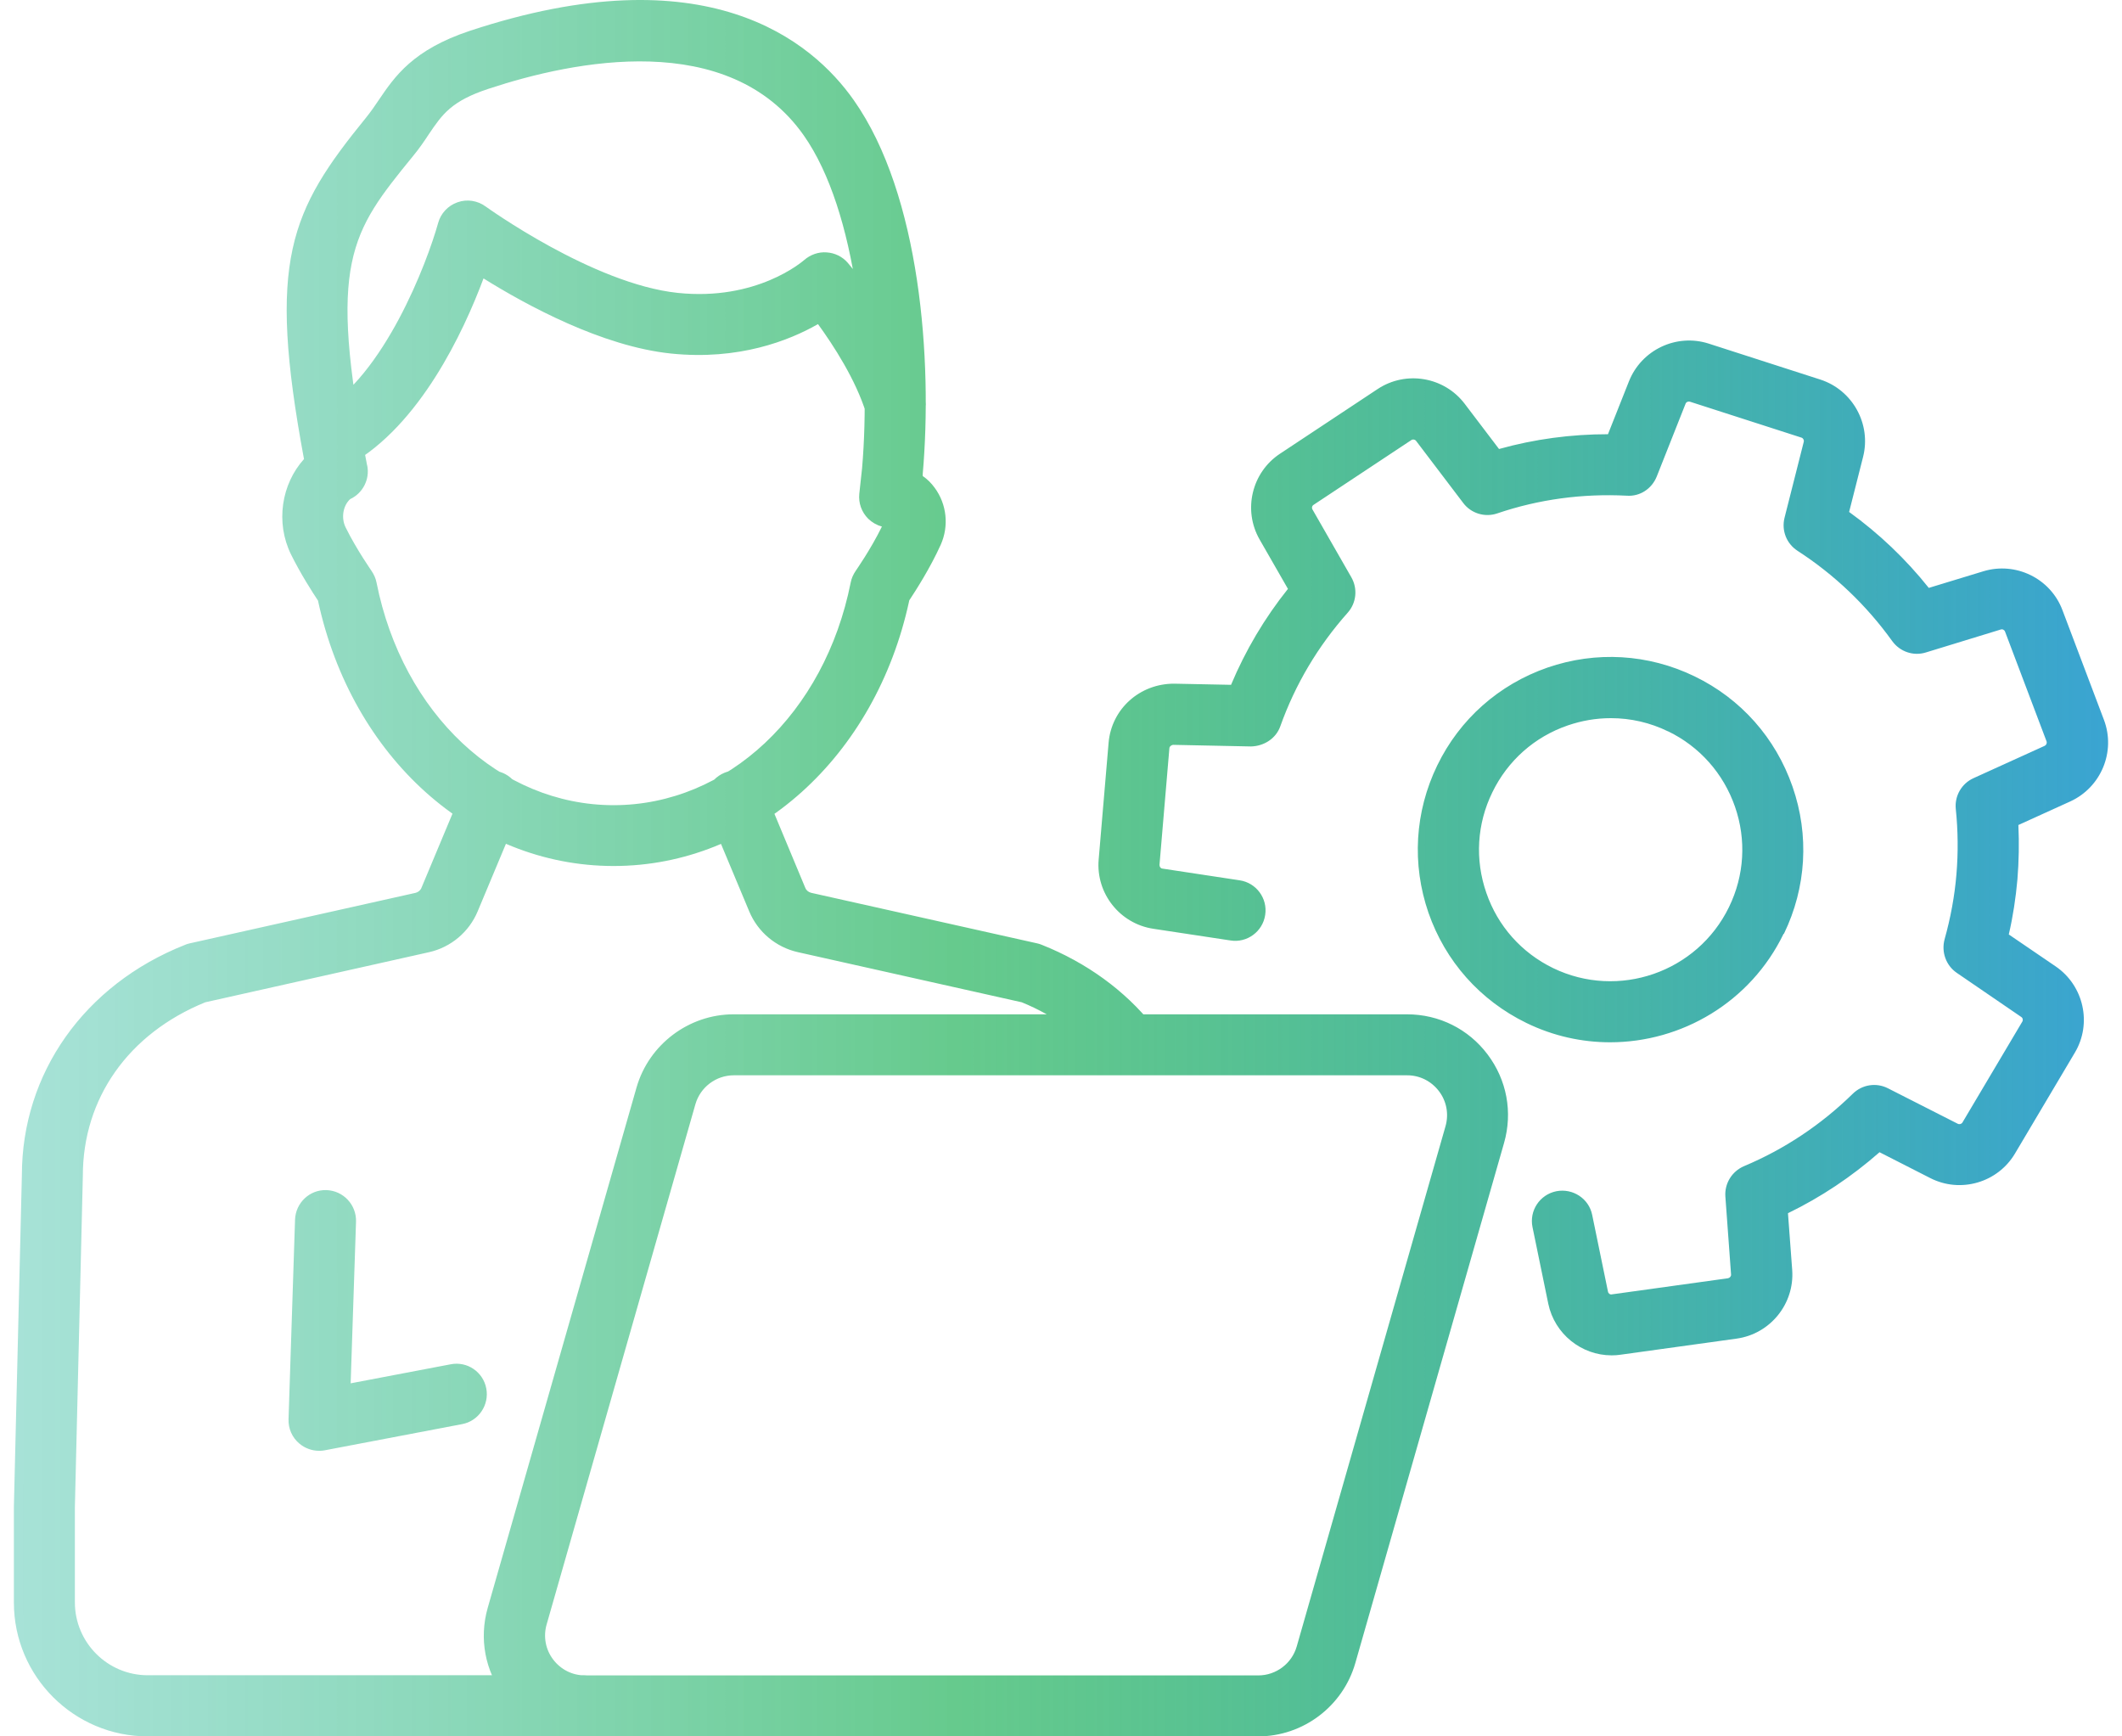 <?xml version="1.0" encoding="UTF-8"?> <svg xmlns="http://www.w3.org/2000/svg" width="121" height="99" viewBox="0 0 121 99" fill="none"><path d="M91.893 77.275C90.178 77.275 88.648 76.06 88.286 74.336L87.387 69.968C87.192 69.032 87.795 68.114 88.74 67.919C89.686 67.734 90.604 68.337 90.79 69.273L91.689 73.64C91.707 73.742 91.809 73.826 91.912 73.798L98.532 72.88C98.634 72.861 98.717 72.769 98.708 72.667L98.384 68.225C98.328 67.483 98.754 66.788 99.441 66.491C101.759 65.518 103.845 64.127 105.653 62.356C106.182 61.837 106.988 61.707 107.656 62.05L111.634 64.071C111.726 64.118 111.847 64.09 111.903 63.997L115.315 58.248C115.37 58.156 115.343 58.035 115.25 57.979L111.578 55.467C110.966 55.049 110.688 54.28 110.883 53.556C111.226 52.333 111.458 51.081 111.56 49.838C111.662 48.623 111.652 47.372 111.522 46.12C111.448 45.378 111.856 44.673 112.533 44.367L116.594 42.522C116.687 42.476 116.733 42.365 116.696 42.263L114.332 36.013C114.295 35.911 114.184 35.856 114.082 35.893L109.816 37.2C109.102 37.423 108.333 37.154 107.897 36.551C106.423 34.502 104.605 32.768 102.5 31.405C101.87 30.997 101.573 30.246 101.759 29.513L102.853 25.192C102.881 25.09 102.816 24.979 102.723 24.951L96.362 22.902C96.26 22.874 96.149 22.921 96.112 23.023L94.471 27.167C94.192 27.863 93.516 28.317 92.764 28.262C90.243 28.132 87.748 28.465 85.374 29.272C84.67 29.513 83.882 29.272 83.437 28.679L80.748 25.137C80.683 25.053 80.562 25.035 80.479 25.09L74.906 28.781C74.813 28.836 74.785 28.957 74.841 29.05L77.057 32.916C77.428 33.565 77.345 34.381 76.844 34.938C75.156 36.838 73.858 39.017 73.005 41.41C72.755 42.114 72.069 42.541 71.336 42.559L66.885 42.467C66.793 42.485 66.691 42.55 66.681 42.652L66.116 49.31C66.116 49.421 66.181 49.514 66.283 49.523L70.687 50.191C71.633 50.33 72.291 51.22 72.143 52.166C72.004 53.111 71.114 53.77 70.168 53.621L65.764 52.954C63.853 52.666 62.481 50.932 62.648 49.004L63.214 42.346C63.381 40.417 64.994 38.971 66.96 38.98L70.196 39.045C71.021 37.08 72.106 35.244 73.441 33.575L71.828 30.765C70.863 29.087 71.373 26.936 72.987 25.869L78.559 22.179C80.173 21.113 82.352 21.483 83.52 23.023L85.477 25.6C87.498 25.035 89.584 24.757 91.689 24.757L92.885 21.743C93.599 19.944 95.593 18.998 97.438 19.592L103.799 21.641C105.635 22.235 106.71 24.172 106.237 26.046L105.44 29.189C107.146 30.422 108.667 31.869 109.983 33.519L113.089 32.573C114.944 32.008 116.928 32.981 117.605 34.789L119.969 41.039C120.656 42.847 119.812 44.887 118.05 45.694L115.092 47.038C115.139 48.077 115.12 49.115 115.037 50.135C114.944 51.183 114.786 52.24 114.545 53.278L117.225 55.105C118.82 56.199 119.302 58.359 118.31 60.019L114.898 65.768C113.915 67.428 111.791 68.049 110.067 67.168L107.174 65.694C105.588 67.085 103.845 68.253 101.953 69.171L102.194 72.407C102.334 74.336 100.943 76.051 99.033 76.32L92.412 77.238C92.245 77.266 92.069 77.275 91.902 77.275H91.893ZM101.722 53.241C103.001 50.599 103.177 47.622 102.213 44.85C101.249 42.077 99.274 39.843 96.631 38.563C93.989 37.283 91.012 37.107 88.24 38.062C85.467 39.027 83.233 41.002 81.953 43.644C80.673 46.287 80.497 49.263 81.452 52.036C82.417 54.808 84.392 57.033 87.034 58.322C88.573 59.073 90.205 59.426 91.809 59.426C95.889 59.426 99.811 57.145 101.703 53.241H101.722ZM95.12 41.697C96.918 42.569 98.272 44.099 98.931 45.99C99.589 47.882 99.468 49.922 98.588 51.721C96.779 55.439 92.282 56.996 88.564 55.198C86.765 54.326 85.402 52.796 84.753 50.904C84.095 49.013 84.216 46.973 85.096 45.174C85.968 43.375 87.498 42.012 89.389 41.363C90.196 41.085 91.021 40.946 91.856 40.946C92.978 40.946 94.091 41.196 95.129 41.706L95.12 41.697ZM77.28 94.828L85.764 65.165C86.265 63.413 85.922 61.577 84.827 60.121C83.733 58.666 82.055 57.831 80.228 57.831H41.832C39.282 57.831 37.001 59.546 36.296 62.004L27.812 91.666C27.311 93.418 27.654 95.254 28.748 96.71C29.843 98.165 31.521 99 33.348 99H71.744C74.303 99 76.575 97.285 77.28 94.828ZM80.238 61.308C80.961 61.308 81.619 61.642 82.055 62.217C82.491 62.792 82.621 63.524 82.426 64.21L73.942 93.872C73.664 94.846 72.764 95.523 71.754 95.523H33.357C32.634 95.523 31.975 95.189 31.54 94.614C31.104 94.039 30.974 93.307 31.169 92.621L39.653 62.959C39.931 61.985 40.83 61.308 41.841 61.308H80.238ZM19.94 26.5C23.945 24.247 26.43 18.924 27.571 15.874C30.009 17.394 34.33 19.75 38.262 20.157C42.128 20.556 45.003 19.416 46.644 18.479C47.525 19.694 48.795 21.641 49.389 23.561C49.676 24.478 50.64 24.988 51.568 24.71C52.486 24.423 52.996 23.449 52.717 22.531C51.54 18.748 48.471 15.141 48.341 14.984C48.035 14.631 47.599 14.418 47.136 14.39C46.672 14.353 46.208 14.52 45.856 14.826C45.745 14.919 43.148 17.172 38.642 16.699C33.811 16.189 27.738 11.803 27.682 11.766C27.219 11.432 26.625 11.34 26.087 11.534C25.55 11.72 25.132 12.165 24.984 12.712C24.344 15.011 21.896 21.428 18.252 23.477C17.418 23.95 17.121 25.007 17.594 25.841C17.909 26.407 18.503 26.732 19.115 26.732C19.402 26.732 19.699 26.657 19.968 26.509L19.94 26.5ZM51.846 34.233C52.226 33.658 53.042 32.388 53.645 31.052C54.117 29.986 53.988 28.753 53.302 27.817C53.107 27.548 52.875 27.316 52.615 27.14V27.028C53.181 20.575 52.486 11.108 48.684 5.711C46.301 2.318 40.274 -2.699 26.783 1.761C23.547 2.837 22.508 4.358 21.599 5.702C21.377 6.027 21.154 6.36 20.876 6.703C16.528 12.044 15.229 14.845 17.334 26.175C16.045 27.603 15.702 29.791 16.593 31.609C17.149 32.731 17.807 33.751 18.132 34.242C20.051 43.171 26.94 49.375 34.989 49.375C43.037 49.375 49.926 43.171 51.846 34.242V34.233ZM20.932 26.528C18.669 14.9 19.995 13.268 23.556 8.892C23.918 8.456 24.205 8.029 24.455 7.649C25.225 6.509 25.744 5.758 27.858 5.062C32.736 3.449 41.554 1.65 45.828 7.714C48.869 12.035 49.685 20.603 49.157 26.695L48.999 28.15C48.944 28.679 49.129 29.198 49.509 29.578C49.732 29.791 49.991 29.94 50.288 30.023C49.648 31.331 48.804 32.527 48.795 32.545C48.656 32.749 48.554 32.972 48.508 33.213C47.024 40.686 41.461 45.907 34.989 45.907C28.517 45.907 22.953 40.686 21.47 33.213C21.423 32.972 21.321 32.749 21.182 32.545C21.182 32.536 20.357 31.377 19.708 30.07C19.439 29.523 19.56 28.827 19.968 28.456C20.672 28.132 21.099 27.344 20.941 26.546L20.932 26.528ZM18.512 82.69L26.347 81.197C27.293 81.021 27.905 80.103 27.729 79.166C27.552 78.221 26.644 77.6 25.698 77.785L19.995 78.87L20.301 69.653C20.329 68.689 19.578 67.891 18.623 67.854C17.659 67.817 16.861 68.578 16.824 69.533L16.453 80.919C16.435 81.448 16.657 81.957 17.065 82.301C17.381 82.57 17.789 82.718 18.197 82.718C18.308 82.718 18.41 82.709 18.521 82.69H18.512ZM35.072 97.257C35.072 96.293 34.293 95.514 33.329 95.514H8.424C6.133 95.514 4.27 93.65 4.27 91.36V85.926L4.724 67.038C4.724 62.615 7.329 58.925 11.706 57.145L24.465 54.289C25.707 54.011 26.746 53.139 27.237 51.962L29.592 46.333C29.963 45.443 29.546 44.432 28.656 44.062C27.766 43.691 26.755 44.108 26.384 44.998L24.029 50.626C23.973 50.765 23.843 50.867 23.704 50.904L10.807 53.788C10.714 53.807 10.63 53.835 10.547 53.872C4.807 56.143 1.247 61.197 1.247 67.01L0.792 85.898V91.369C0.792 95.579 4.214 99 8.424 99H33.329C34.293 99 35.072 98.221 35.072 97.257ZM65.467 60.928C66.218 60.325 66.338 59.231 65.745 58.48C64.15 56.477 61.953 54.882 59.412 53.872C59.329 53.835 59.236 53.807 59.152 53.788L46.255 50.904C46.106 50.867 45.977 50.765 45.921 50.626L43.575 44.998C43.204 44.108 42.184 43.691 41.303 44.062C40.413 44.432 39.996 45.452 40.367 46.333L42.722 51.962C43.213 53.139 44.252 54.011 45.504 54.289L58.262 57.145C60.191 57.933 61.841 59.148 63.038 60.64C63.381 61.067 63.891 61.299 64.4 61.299C64.781 61.299 65.161 61.178 65.485 60.919L65.467 60.928Z" fill="url(#paint0_linear_1444_6921)"></path><defs><linearGradient id="paint0_linear_1444_6921" x1="0.802" y1="49.495" x2="120.183" y2="49.495" gradientUnits="userSpaceOnUse"><stop stop-color="#24B79C" stop-opacity="0.4"></stop><stop offset="0.45" stop-color="#00A741" stop-opacity="0.6"></stop><stop offset="1" stop-color="#3AA4D2"></stop></linearGradient></defs></svg> 